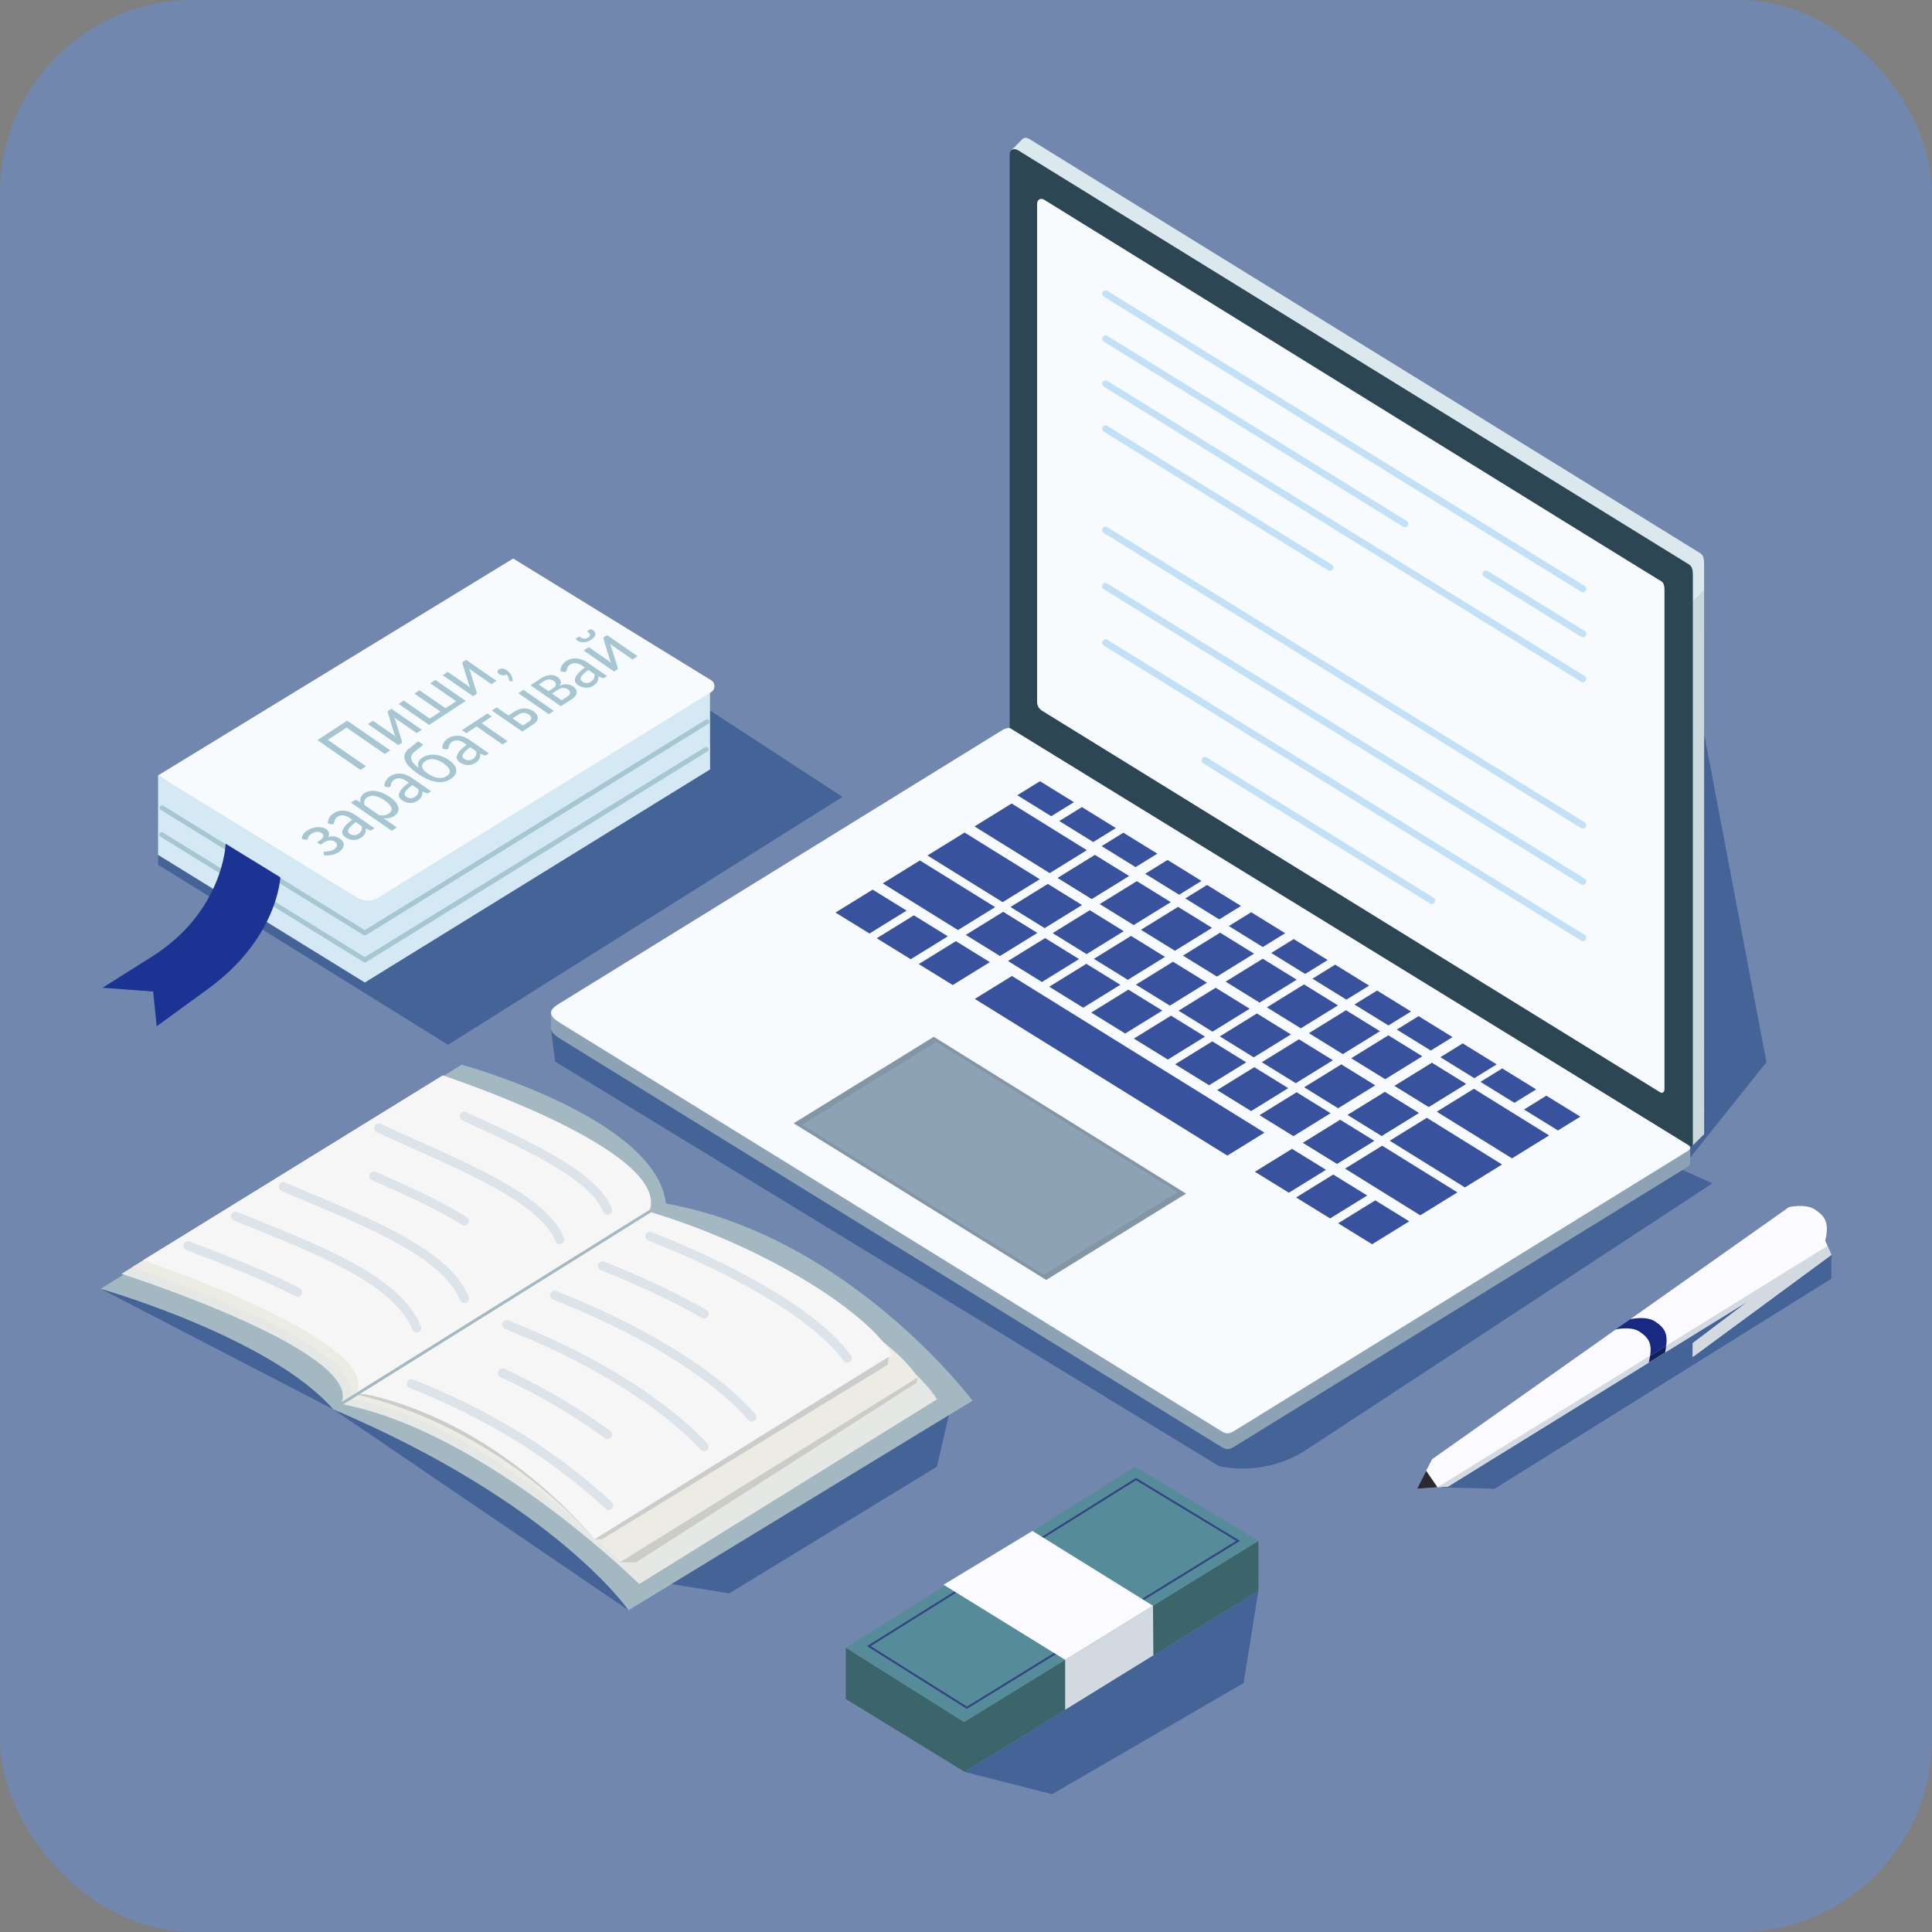 <?xml version="1.0" encoding="UTF-8"?> <svg xmlns="http://www.w3.org/2000/svg" viewBox="0 0 2000 2000"><rect x="0" y="0" width="2000" height="2000" fill="#808080" stroke="none"/><defs><style>.cls-1{fill:#7187ae;}.cls-2{fill:#446497;}.cls-3{fill:#dbe8ee;}.cls-4{fill:#d5e9f4;}.cls-5{fill:#f7fbfe;}.cls-20,.cls-23,.cls-28,.cls-6{fill:none;}.cls-6{stroke:#a6c6d1;stroke-width:5px;}.cls-28,.cls-6{stroke-linecap:round;stroke-linejoin:round;}.cls-7{fill:#fbfaff;}.cls-8{fill:#172983;}.cls-9{fill:#d2d9e1;}.cls-10{fill:#102059;}.cls-11{fill:#2b2a33;}.cls-12{fill:#6a777c;}.cls-13{fill:#a6c6d1;}.cls-14{fill:#a3b8c1;}.cls-15{fill:#e6e8e5;}.cls-16{fill:#ccccc6;}.cls-17{fill:#ecece4;}.cls-18{fill:#ccc;}.cls-19{fill:#f6f6f6;}.cls-20{stroke:#a3b8c1;stroke-width:3px;}.cls-20,.cls-23{stroke-miterlimit:10;}.cls-21{fill:#3c646b;}.cls-22{fill:#568c99;}.cls-23{stroke:#314382;stroke-width:2px;}.cls-24{fill:#8da2b5;}.cls-25{fill:#cad7db;}.cls-26{fill:#2d4654;}.cls-27{fill:#38529d;}.cls-28{stroke:#c2e1f6;stroke-width:7px;}.cls-29{fill:#dce3e9;}.cls-30{fill:#1b3493;}.cls-31{fill:#8396a5;}</style></defs><g id="Слой_2" data-name="Слой 2"><g id="Чистовик"><rect class="cls-1" width="2000" height="2000" rx="200"></rect><path class="cls-2" d="M570.33,1064.67l4.27,34.19,687.22,418.85h0a120.87,120.87,0,0,0,88.7-15.73l422.16-277-32.61-14.55,88.54-110.84-74.15-390.82Z"></path><path class="cls-3" d="M1764.08,1173.24s0-586,0-589.49-.15-8.72-3.86-11C1755.6,569.82,1067.3,145,1065.5,143.86c-5-3-8.67.1-8.67,4.31V741.88l703.76,432.39C1762.45,1175.53,1764.08,1174.93,1764.08,1173.24Z"></path><polygon class="cls-2" points="163.65 884.97 163.65 895.13 463.8 1081.57 872.13 824.94 735.01 735.41 163.65 884.97"></polygon><polygon class="cls-4" points="163.65 802.68 163.65 884.97 377.66 1017.08 735.1 796.49 734.98 716.8 380.79 928 163.65 802.68"></polygon><path class="cls-5" d="M163.65,802.69,531.26,578.18l204.91,126a7.22,7.22,0,0,1,0,12.29L391.62,929.14a21,21,0,0,1-22.06,0Z"></path><polyline class="cls-6" points="167.42 864 377.66 993.78 731.1 775.65"></polyline><polyline class="cls-6" points="167.82 836.28 377.66 965.82 731.98 747.15"></polyline><polyline class="cls-2" points="1488.07 1539.63 1547.17 1541.17 1895.81 1323.77 1895.81 1299.06 1878.53 1289.73"></polyline><path class="cls-7" d="M1482.45,1510.59l369.51-261s17.11-3.94,26.72,2.43c10,6.6,15.48,13.12,10.82,32.34l6.31,14.66-143.42,105.6v-14.24l58.18-44L1499,1538.84l-32.11,2.33,9.48-18.64Z"></path><path class="cls-8" d="M1723.65,1399c4.48-18.46-.83-24.72-10.39-31.06-9.23-6.12-25.66-2.33-25.66-2.33l-15.28,10.63s15.9-3.67,24.83,2.25c9.25,6.14,14.38,12.2,10,30Z"></path><polygon class="cls-9" points="1488.07 1539.63 1891.8 1289.73 1895.81 1299.06 1752.39 1404.66 1752.39 1390.42 1810.57 1346.42 1499 1538.84 1488.07 1539.63"></polygon><path class="cls-10" d="M1724.82,1393.09c-.27,1.83-.58,4.83-1.1,7l-16.9,10.44c.45-1.87,1.18-5.53,1.43-7.15Z"></path><polygon class="cls-11" points="1488.07 1539.63 1476.37 1522.53 1466.89 1541.17 1488.07 1539.63"></polygon><path class="cls-12" d="M428.4,1454.12s125.22,61.66,235.72,186.59H680.9L971,1455l1.34-5.54Z"></path><path class="cls-13" d="M373.14,797l-44.55-30.81L359.4,746,404,776.79l-5.69,3.73-39.55-27.35-19.43,12.71,39.55,27.35Z"></path><path class="cls-13" d="M412.34,771.34l-31.51-21.79,5.26-3.44L407,760.54c.4.28.83.6,1.28,1s.89.72,1.32,1.09a13.31,13.31,0,0,1-1.13-2.16s-.13-.39-.33-1.06-.47-1.54-.8-2.59l-1.12-3.59c-.42-1.34-.85-2.71-1.3-4.11q-1.5-4.89-3.37-11.1a3.13,3.13,0,0,1-.22-1.2,1.21,1.21,0,0,1,.63-1.06l3.16-2.08,31.51,21.79-5.26,3.45-20.86-14.43c-.41-.28-.84-.6-1.3-1s-.89-.73-1.3-1.09a10.7,10.7,0,0,1,.62,1.13c.17.36.32.69.44,1,0,0,.12.42.34,1.09s.49,1.54.81,2.61.69,2.28,1.11,3.62.85,2.71,1.27,4.09q1.5,4.89,3.47,11.08a3.29,3.29,0,0,1,.22,1.2,1.22,1.22,0,0,1-.62,1.06Z"></path><path class="cls-13" d="M444.17,750.47l-31.5-21.79,5.26-3.44,26.93,18.62,11.06-7.23L429,718l5.26-3.44,26.93,18.62,11.09-7.25L445.34,707.3l5.26-3.44,31.51,21.79Z"></path><path class="cls-13" d="M489.72,720.71l-31.51-21.79,5.26-3.44,20.87,14.43c.4.28.83.6,1.28,1s.89.72,1.32,1.09a13.31,13.31,0,0,1-1.13-2.16s-.14-.39-.34-1.06-.46-1.54-.79-2.59l-1.12-3.59c-.42-1.34-.86-2.71-1.3-4.11q-1.51-4.89-3.37-11.1a3.16,3.16,0,0,1-.22-1.2,1.24,1.24,0,0,1,.63-1.07l3.16-2.07L514,704.8l-5.26,3.45-20.87-14.43c-.4-.28-.83-.61-1.29-1s-.9-.73-1.31-1.09a10.85,10.85,0,0,1,.63,1.13c.17.36.32.69.44,1,0,0,.12.42.34,1.09s.49,1.54.81,2.61.69,2.28,1.11,3.62.84,2.71,1.27,4.09q1.5,4.89,3.46,11.08a3.09,3.09,0,0,1,.22,1.2,1.2,1.2,0,0,1-.62,1.06Z"></path><path class="cls-13" d="M516.63,697.71a3.32,3.32,0,0,1-1.64-2.39,2.52,2.52,0,0,1,1.4-2.35,5.15,5.15,0,0,1,1.89-.74,7.43,7.43,0,0,1,2.11-.06,8.79,8.79,0,0,1,2.14.56,10.8,10.8,0,0,1,2,1.08,14.76,14.76,0,0,1,2.56,2.26,14.45,14.45,0,0,1,2,2.79,14,14,0,0,1,1.24,3.14,10.7,10.7,0,0,1,.34,3.31l-1.83-.07a3.46,3.46,0,0,1-.75-.12,2.26,2.26,0,0,1-.56-.28,1.22,1.22,0,0,1-.51-.9c0-.27-.11-.63-.19-1.07a9.82,9.82,0,0,0-.43-1.48,8.44,8.44,0,0,0-.83-1.64,9.86,9.86,0,0,0-1.34-1.66l-.27.18a4.82,4.82,0,0,1-1.65.69,5.79,5.79,0,0,1-1.87.11,9.19,9.19,0,0,1-2-.43A7.76,7.76,0,0,1,516.63,697.71Z"></path><path class="cls-13" d="M335.67,885.39l-.63-2.47a.82.82,0,0,1,.4-1,3,3,0,0,1,1.54-.37c.71,0,1.53-.09,2.45-.19a22.16,22.16,0,0,0,3-.58,11.46,11.46,0,0,0,3.37-1.55,8.26,8.26,0,0,0,2.23-2,4.14,4.14,0,0,0,.84-2.07,3.24,3.24,0,0,0-.47-2,5.6,5.6,0,0,0-1.72-1.76,8.21,8.21,0,0,0-5.28-1.41,13.2,13.2,0,0,0-6.46,2.41l-3.15,2.07-3.64-2.52,3.15-2.07q3-2,3.4-4a3.35,3.35,0,0,0-1.73-3.46,6.89,6.89,0,0,0-2.14-1,8.5,8.5,0,0,0-2.55-.29,10.51,10.51,0,0,0-2.82.51,12.76,12.76,0,0,0-2.93,1.43,10.58,10.58,0,0,0-2.4,2,7.56,7.56,0,0,0-1.11,1.81,12.53,12.53,0,0,0-.48,1.42,1.27,1.27,0,0,1-.5.81,1.61,1.61,0,0,1-.8.28,4.55,4.55,0,0,1-1.24-.13l-3.48-.77a8.18,8.18,0,0,1,1.14-4.41,13.23,13.23,0,0,1,4.43-4.3,20.43,20.43,0,0,1,5.29-2.51,23.64,23.64,0,0,1,5.38-1,16.83,16.83,0,0,1,4.94.4,11.43,11.43,0,0,1,3.91,1.69,9.06,9.06,0,0,1,1.7,1.51,5.86,5.86,0,0,1,1.11,1.91,4.91,4.91,0,0,1,.19,2.24,5.74,5.74,0,0,1-1.05,2.47,14.08,14.08,0,0,1,6.64-.56,14.72,14.72,0,0,1,5.95,2.48,8.74,8.74,0,0,1,3.07,3.33,6.24,6.24,0,0,1,.57,3.63,7.78,7.78,0,0,1-1.59,3.57,13.65,13.65,0,0,1-3.47,3.15,21.14,21.14,0,0,1-3,1.61,22.07,22.07,0,0,1-3.63,1.2,24.64,24.64,0,0,1-4.06.6A22.48,22.48,0,0,1,335.67,885.39Z"></path><path class="cls-13" d="M357.42,866.59a7.51,7.51,0,0,1-2.66-3,5.49,5.49,0,0,1-.13-4,14.45,14.45,0,0,1,3.08-5,38.39,38.39,0,0,1,7-5.95l-2.39-1.66a15.42,15.42,0,0,0-6.81-2.88,8.55,8.55,0,0,0-5.84,1.36,7.82,7.82,0,0,0-2.48,2.33,8.11,8.11,0,0,0-.92,2.14c-.17.66-.31,1.26-.43,1.78a1.9,1.9,0,0,1-.83,1.21,2.35,2.35,0,0,1-1.24.37,6.65,6.65,0,0,1-1.4-.1l-2.92-.75a10.84,10.84,0,0,1,1.37-5.86,14.36,14.36,0,0,1,4.77-4.78,15.89,15.89,0,0,1,5.16-2.19,17.8,17.8,0,0,1,5.59-.37,20.71,20.71,0,0,1,5.69,1.34,26.28,26.28,0,0,1,5.52,2.94l20.14,13.92-2.32,1.52a3.67,3.67,0,0,1-1.48.6,3.71,3.71,0,0,1-1.74-.32l-3.44-1.53a17.68,17.68,0,0,1-.15,2.78,8.43,8.43,0,0,1-.74,2.46,9.12,9.12,0,0,1-1.57,2.22,14.31,14.31,0,0,1-2.62,2.12,14,14,0,0,1-3.59,1.68,12.68,12.68,0,0,1-4.05.56,15.58,15.58,0,0,1-8.61-2.87Zm4.6-3.53a9,9,0,0,0,2.39,1.19,6.85,6.85,0,0,0,2.35.33,7.83,7.83,0,0,0,2.22-.38,8.5,8.5,0,0,0,2-1,10.4,10.4,0,0,0,2-1.69,6.06,6.06,0,0,0,1.19-1.85,6.57,6.57,0,0,0,.49-2,10.83,10.83,0,0,0-.06-2.26l-6.25-4.32a40.71,40.71,0,0,0-5,4.09,13.25,13.25,0,0,0-2.57,3.29,3.41,3.41,0,0,0-.35,2.6A4,4,0,0,0,362,863.06Z"></path><path class="cls-13" d="M405.49,860l-42.1-29.11,3.48-2.28a2.71,2.71,0,0,1,2.68-.18l3.71,2.33a9.83,9.83,0,0,1,.17-5.26,8.6,8.6,0,0,1,3.74-4.4,14.39,14.39,0,0,1,5.39-2.12,19.72,19.72,0,0,1,6.43-.06,28.93,28.93,0,0,1,7.18,2.08,42.54,42.54,0,0,1,7.63,4.28,28.29,28.29,0,0,1,5.71,5.05,13,13,0,0,1,2.79,5.17,7.57,7.57,0,0,1-.35,4.89,9.54,9.54,0,0,1-3.81,4.19,14.68,14.68,0,0,1-5.29,2.21A20.51,20.51,0,0,1,397,847l13.76,9.51Zm-13-16.1a16.22,16.22,0,0,0,5.65,0,12.1,12.1,0,0,0,4.27-1.74c2.51-1.64,3.44-3.62,2.77-5.92s-2.92-4.78-6.77-7.44a35.76,35.76,0,0,0-5.63-3.26,20.4,20.4,0,0,0-4.89-1.57,11.48,11.48,0,0,0-4.18,0,10.08,10.08,0,0,0-3.53,1.46,6.4,6.4,0,0,0-2.93,3.53,8.14,8.14,0,0,0,.15,4.46Z"></path><path class="cls-13" d="M416,828.28a7.66,7.66,0,0,1-2.66-3,5.54,5.54,0,0,1-.12-4,14.54,14.54,0,0,1,3.08-5,38.05,38.05,0,0,1,7-6l-2.39-1.66a15.41,15.41,0,0,0-6.82-2.88,8.59,8.59,0,0,0-5.83,1.36,7.71,7.71,0,0,0-2.48,2.33,8.52,8.52,0,0,0-.93,2.14c-.16.67-.3,1.26-.42,1.78a1.93,1.93,0,0,1-.83,1.21,2.35,2.35,0,0,1-1.24.37,6.7,6.7,0,0,1-1.41-.1l-2.92-.75a11,11,0,0,1,1.37-5.86,14.31,14.31,0,0,1,4.78-4.78,15.89,15.89,0,0,1,5.16-2.19,18.08,18.08,0,0,1,5.59-.37,21,21,0,0,1,5.68,1.34,26.11,26.11,0,0,1,5.53,2.94l20.13,13.92L444,820.58a3.58,3.58,0,0,1-1.47.6,3.76,3.76,0,0,1-1.75-.32l-3.44-1.53a17.72,17.72,0,0,1-.14,2.78,8.45,8.45,0,0,1-.75,2.46,9.07,9.07,0,0,1-1.56,2.22,14.88,14.88,0,0,1-6.21,3.8,12.76,12.76,0,0,1-4.05.56,15.55,15.55,0,0,1-4.29-.72A15.75,15.75,0,0,1,416,828.28Zm4.61-3.53a8.69,8.69,0,0,0,2.38,1.19,7.19,7.19,0,0,0,2.35.34,8.07,8.07,0,0,0,2.22-.39,8.87,8.87,0,0,0,2-1,10.56,10.56,0,0,0,2-1.7,6.34,6.34,0,0,0,1.19-1.84,6.69,6.69,0,0,0,.48-2,11.41,11.41,0,0,0-.05-2.25l-6.25-4.32a39.86,39.86,0,0,0-5,4.08,13.19,13.19,0,0,0-2.57,3.29,3.46,3.46,0,0,0-.36,2.6A3.93,3.93,0,0,0,420.57,824.75Z"></path><path class="cls-13" d="M432.37,800.81a58.56,58.56,0,0,1-8.31-6.82,20.37,20.37,0,0,1-4.67-6.71,9.71,9.71,0,0,1-.35-6.49,12.77,12.77,0,0,1,4.71-6.13l9-7.2,3.35,1.89a3.14,3.14,0,0,1,1.41,1.32c.21.48,0,.93-.53,1.35l-7.64,6a9.79,9.79,0,0,0-3.23,4,6.2,6.2,0,0,0-.2,4.14,11.49,11.49,0,0,0,2.57,4.32,32.15,32.15,0,0,0,5.09,4.53,8.08,8.08,0,0,1-.87-2.85,6.39,6.39,0,0,1,.32-2.84,8.37,8.37,0,0,1,1.58-2.7,13,13,0,0,1,2.81-2.42,17.92,17.92,0,0,1,6.15-2.54,22.68,22.68,0,0,1,6.91-.34,28.08,28.08,0,0,1,7.24,1.79,33.69,33.69,0,0,1,7.1,3.8,21.66,21.66,0,0,1,5.39,5,10.48,10.48,0,0,1,2.11,5.15,8.1,8.1,0,0,1-1.21,4.92,14.12,14.12,0,0,1-4.52,4.4,20.9,20.9,0,0,1-6.38,2.75,21.59,21.59,0,0,1-7.78.38,34.46,34.46,0,0,1-9.25-2.57A59.38,59.38,0,0,1,432.37,800.81Zm10.11-.31a32.85,32.85,0,0,0,5.49,3.11,21.33,21.33,0,0,0,5.23,1.56,14.19,14.19,0,0,0,4.83,0,11.85,11.85,0,0,0,4.29-1.74q4.05-2.65,3.2-6c-.57-2.23-2.61-4.57-6.12-7A24.17,24.17,0,0,0,449.26,786a12.4,12.4,0,0,0-8.84,1.87,8.42,8.42,0,0,0-2.77,2.74,4.73,4.73,0,0,0-.63,3.09,7,7,0,0,0,1.6,3.33A18.08,18.08,0,0,0,442.48,800.5Z"></path><path class="cls-13" d="M475.89,789.07a7.51,7.51,0,0,1-2.66-3,5.46,5.46,0,0,1-.13-4,14.48,14.48,0,0,1,3.08-5,38.05,38.05,0,0,1,7-6l-2.39-1.66a15.26,15.26,0,0,0-6.82-2.87,8.53,8.53,0,0,0-5.83,1.35,7.71,7.71,0,0,0-2.48,2.33,8,8,0,0,0-.92,2.15c-.17.66-.31,1.25-.43,1.77a1.91,1.91,0,0,1-.83,1.21,2.35,2.35,0,0,1-1.24.37,6,6,0,0,1-1.4-.1l-2.93-.75a11,11,0,0,1,1.38-5.86,14.15,14.15,0,0,1,4.77-4.77,15.7,15.7,0,0,1,5.16-2.2,18.1,18.1,0,0,1,5.59-.37,21.17,21.17,0,0,1,5.69,1.34,26.28,26.28,0,0,1,5.52,2.94l20.13,13.93-2.32,1.51a3.58,3.58,0,0,1-1.47.6,3.76,3.76,0,0,1-1.75-.32l-3.44-1.53a16.53,16.53,0,0,1-.14,2.78,8.07,8.07,0,0,1-.75,2.46,8.81,8.81,0,0,1-1.56,2.22,14.32,14.32,0,0,1-2.62,2.13,14.53,14.53,0,0,1-3.59,1.67,12.76,12.76,0,0,1-4.05.56,15.37,15.37,0,0,1-8.61-2.87Zm4.6-3.53a8.6,8.6,0,0,0,2.39,1.19,7.1,7.1,0,0,0,2.34.34,7.84,7.84,0,0,0,2.23-.39,9,9,0,0,0,2-1,10.21,10.21,0,0,0,2-1.7,6.34,6.34,0,0,0,1.19-1.84,6.93,6.93,0,0,0,.49-2,11.44,11.44,0,0,0-.06-2.25l-6.25-4.32a39.86,39.86,0,0,0-5,4.08,13.19,13.19,0,0,0-2.57,3.29,3.41,3.41,0,0,0-.35,2.6A3.86,3.86,0,0,0,480.49,785.54Z"></path><path class="cls-13" d="M482.75,759l-4.58-3.16,26.44-17.3,4.57,3.16-10.6,6.94,26.93,18.63-5.26,3.44L493.32,752Z"></path><path class="cls-13" d="M540.65,757.31l-31.51-21.79,5-3.26,12.22,8.45,5.93-3.88a20.68,20.68,0,0,1,5.79-2.73,17.8,17.8,0,0,1,5.38-.69,15.21,15.21,0,0,1,4.81.91,19,19,0,0,1,4.11,2.12,11.94,11.94,0,0,1,3.26,3.18,5.93,5.93,0,0,1,1.08,3.47,6.59,6.59,0,0,1-1.26,3.56,13.27,13.27,0,0,1-3.74,3.42Zm.71-6.22,5.9-3.86a7.25,7.25,0,0,0,2.06-1.9,3.31,3.31,0,0,0,.63-2,3.41,3.41,0,0,0-.68-1.89,7.14,7.14,0,0,0-1.83-1.74,10.33,10.33,0,0,0-2.34-1.2,9,9,0,0,0-2.66-.51,9.69,9.69,0,0,0-2.91.37,11.29,11.29,0,0,0-3.09,1.45l-5.81,3.8Zm26.75-11.75L536.6,717.55l5.26-3.44,31.51,21.79Z"></path><path class="cls-13" d="M580.66,731.13l-31.51-21.79,10.61-6.94a23.27,23.27,0,0,1,5.13-2.58,18.09,18.09,0,0,1,4.69-1,12.58,12.58,0,0,1,4.12.43,11.58,11.58,0,0,1,3.46,1.62,10.86,10.86,0,0,1,1.94,1.71,6,6,0,0,1,1.28,2.15,4.55,4.55,0,0,1,.12,2.49A6.36,6.36,0,0,1,579,710a17.21,17.21,0,0,1,7.47-1.61,12,12,0,0,1,6.64,2.18,9.66,9.66,0,0,1,3.24,3.35,5.52,5.52,0,0,1,.59,3.48,7.28,7.28,0,0,1-1.66,3.41,15.71,15.71,0,0,1-3.56,3.1Zm-12.87-15.62,5.24-3.43a6.39,6.39,0,0,0,1.82-1.7,3.25,3.25,0,0,0,.6-1.89,3.66,3.66,0,0,0-.58-1.91,6.13,6.13,0,0,0-1.78-1.78,8.19,8.19,0,0,0-4.39-1.43,8.21,8.21,0,0,0-2.71.36,11.26,11.26,0,0,0-3,1.43l-5.25,3.43Zm13.58,9.4,5.9-3.86c1.78-1.17,2.73-2.4,2.84-3.71s-.63-2.51-2.22-3.61a9.72,9.72,0,0,0-2.22-1.14,7.4,7.4,0,0,0-2.49-.42,8.59,8.59,0,0,0-2.77.46,13.18,13.18,0,0,0-3.06,1.52L571.43,718Z"></path><path class="cls-13" d="M598.18,709.05a7.73,7.73,0,0,1-2.66-3,5.54,5.54,0,0,1-.12-4,14.36,14.36,0,0,1,3.08-5,37.67,37.67,0,0,1,7-6l-2.39-1.66a15.41,15.41,0,0,0-6.82-2.88,8.54,8.54,0,0,0-5.83,1.36,7.71,7.71,0,0,0-2.48,2.33,8.17,8.17,0,0,0-.93,2.14c-.16.66-.3,1.26-.42,1.78a1.89,1.89,0,0,1-.83,1.2,2.27,2.27,0,0,1-1.24.38,7.44,7.44,0,0,1-1.41-.1l-2.92-.75a11,11,0,0,1,1.37-5.86,14.31,14.31,0,0,1,4.78-4.78,15.67,15.67,0,0,1,5.16-2.19,17.78,17.78,0,0,1,5.59-.37,20.65,20.65,0,0,1,5.68,1.34,26.11,26.11,0,0,1,5.53,2.94l20.13,13.92-2.32,1.52a3.58,3.58,0,0,1-1.47.6,3.9,3.9,0,0,1-1.75-.32l-3.44-1.53a16.61,16.61,0,0,1-.15,2.78,8,8,0,0,1-.74,2.45,8.93,8.93,0,0,1-1.56,2.23,15.11,15.11,0,0,1-2.62,2.12,14.21,14.21,0,0,1-3.59,1.68,13,13,0,0,1-4.05.56,15.55,15.55,0,0,1-4.29-.72A16,16,0,0,1,598.18,709.05Zm4.61-3.54a9,9,0,0,0,2.38,1.2,7.18,7.18,0,0,0,2.35.33,7.77,7.77,0,0,0,2.22-.38,8.5,8.5,0,0,0,2-1,10.19,10.19,0,0,0,2-1.69,6.39,6.39,0,0,0,1.19-1.85,6.86,6.86,0,0,0,.48-2,11.53,11.53,0,0,0-.05-2.26l-6.25-4.32a39.81,39.81,0,0,0-5,4.09,13,13,0,0,0-2.57,3.29,3.46,3.46,0,0,0-.36,2.6A3.87,3.87,0,0,0,602.79,705.51Z"></path><path class="cls-13" d="M597.11,662.73a2.44,2.44,0,0,1-.9-1,.67.67,0,0,1,.31-.91l3.07-2a17.66,17.66,0,0,0,2.68,1.58,7.64,7.64,0,0,0,2.32.7,5.47,5.47,0,0,0,2.17-.17,8.06,8.06,0,0,0,2.19-1,5.54,5.54,0,0,0,1.59-1.42,1.8,1.8,0,0,0,.31-1.45,3.41,3.41,0,0,0-1-1.59,15.89,15.89,0,0,0-2.27-1.84l3.08-2a1.73,1.73,0,0,1,1.37-.18,3.88,3.88,0,0,1,1.49.63,7.26,7.26,0,0,1,2.24,2.31,4.07,4.07,0,0,1,.52,2.54,5.53,5.53,0,0,1-1.23,2.64,12.32,12.32,0,0,1-2.94,2.58,17.27,17.27,0,0,1-3.94,1.92,14.11,14.11,0,0,1-4,.75,12.14,12.14,0,0,1-3.76-.42A10.81,10.81,0,0,1,597.11,662.73Zm38.59,32.43-31.51-21.79,5.26-3.45,20.87,14.43c.4.28.83.6,1.28,1s.89.72,1.32,1.1a13.74,13.74,0,0,1-1.13-2.16s-.14-.4-.34-1.07-.46-1.53-.79-2.58L629.54,677c-.42-1.35-.86-2.72-1.3-4.11q-1.51-4.9-3.37-11.1a3.18,3.18,0,0,1-.22-1.21,1.21,1.21,0,0,1,.63-1.06l3.16-2.07L660,679.25l-5.26,3.44-20.87-14.43c-.4-.28-.83-.6-1.29-1s-.9-.73-1.31-1.08a9.19,9.19,0,0,1,.63,1.12c.17.36.32.69.44,1,0,0,.12.41.34,1.08s.49,1.55.81,2.61.69,2.28,1.11,3.62l1.27,4.09q1.5,4.89,3.47,11.08a3.36,3.36,0,0,1,.21,1.2,1.2,1.2,0,0,1-.62,1.06Z"></path><polygon class="cls-2" points="104.19 1334.14 345.07 1458.97 650.65 1666.91 478.24 1415.78 104.19 1334.14"></polygon><path class="cls-14" d="M1006.84,1450.06,650.65,1666.91S574.77,1556.48,345.07,1459c-65.28-74.76-240.88-124.82-240.88-124.82l373.67-232S679,1157,689.41,1245.82C880.1,1280.47,1006.84,1450.06,1006.84,1450.06Z"></path><path class="cls-15" d="M458.38,1113.34S689.62,1193.88,665,1257c117.27,35.18,277.86,145.55,304.92,191.56l-308.2,191.23S501.24,1481,353.08,1453.44c25.63-54-227.29-134.78-227.29-134.78l332.59-205.32"></path><path class="cls-16" d="M406.07,1430.66s125.22,61.67,235.72,186.6h16.78l290.09-185.69L950,1426Z"></path><path class="cls-17" d="M458.38,1113.34S687.81,1199,663.16,1262.13C780.43,1297.31,922.93,1380,950,1426l-308.2,191.24s-132.54-142.39-280.71-169.91c25.64-54-224.38-135.42-224.38-135.42l321.68-198.59"></path><path class="cls-18" d="M368.66,1443.72s136.19,24.83,246.69,149.77H623l296-180.72,1.5-12.32Z"></path><path class="cls-19" d="M458.38,1113.34s238.45,77.83,213.8,141c117.27,35.18,224.31,101.94,251.37,147.94l-308.2,191.24s-98-124.6-246.15-152.11c25.63-54-221.11-136.82-221.11-136.82l310.29-191.22"></path><line class="cls-20" x1="353.08" y1="1453.44" x2="674.11" y2="1253.11"></line><polygon class="cls-21" points="998.68 1834.27 1302.71 1646.59 1302.71 1595.09 997.99 1782.64 875.59 1705.62 875.59 1758.79 998.68 1834.27"></polygon><polygon class="cls-22" points="875.59 1705.62 997.99 1782.64 1302.71 1595.09 1175.09 1518.34 875.59 1705.62"></polygon><polygon class="cls-23" points="899.45 1704.06 1000.97 1767.85 1281.66 1595.09 1176.03 1531.12 899.45 1704.06"></polygon><polygon class="cls-9" points="1102.65 1718.23 1102.65 1770.09 1193.96 1713.72 1193.57 1662.27 1102.65 1718.23"></polygon><polygon class="cls-7" points="976.76 1640.51 1068.79 1584.81 1193.57 1662.27 1102.65 1718.23 976.76 1640.51"></polygon><polyline class="cls-2" points="998.68 1834.27 1089.15 1857.34 1287.38 1742.32 1302.71 1646.59"></polyline><polyline class="cls-2" points="695.16 1639.81 754.87 1649.48 969.88 1518.34 982.21 1465.05"></polyline><path class="cls-24" d="M584.9,1051.55c-11.45,7.07-23.34,12.42-5.31,23.55l684.72,422.7c3.75,2.31,7.1,3.68,13.06,0l467.09-288.35c3.41-2.1,8.56-4.58,2.26-8.47L1050.79,771.37c-3.32-2-8.23-2.34-13.61,1Z"></path><polygon class="cls-24" points="1749.69 1188.12 1749.69 1204.43 1726.83 1196.73 1727.28 1183.2 1749.69 1188.12"></polygon><polygon class="cls-24" points="570.38 1047.89 570.33 1064.67 590.43 1061.58 587.84 1042.52 570.38 1047.89"></polygon><path class="cls-5" d="M584.9,1035.24c-11.45,7.07-23.34,12.42-5.31,23.55l684.72,422.69c3.75,2.32,7.1,3.69,13.06,0l467.09-288.34c3.41-2.1,8.56-4.58,2.26-8.47L1050.79,755.06c-3.32-2-8.23-2.35-13.61,1Z"></path><polygon class="cls-3" points="1047.32 155.19 1058.32 144.11 1068.52 154.31 1055.38 166.1 1047.32 155.19"></polygon><polygon class="cls-25" points="1763.69 1174.44 1751.92 1186.21 1751.92 622.88 1764.04 610.85 1763.69 1174.44"></polygon><path class="cls-26" d="M1752.43,1184.89s0-586,0-589.49-.15-8.72-3.86-11c-4.58-2.87-692.88-427.75-694.68-428.84-4.95-3-8.67.1-8.67,4.31V753.53l703.76,432.39C1750.8,1187.19,1752.43,1186.58,1752.43,1184.89Z"></path><path class="cls-5" d="M1723.07,1127.24V611.6c0-7.67-1.86-9.41-5.19-11.05-4.3-2.13-635.17-392.7-636.77-393.67-4.39-2.66-7.52.48-7.52,4.21v515.5a10.74,10.74,0,0,0,5.08,9.13l639.2,394.57C1721.27,1132.54,1723.07,1130.29,1723.07,1127.24Z"></path><polyline class="cls-27" points="864.91 944.68 900.07 966.38 938.51 942.65 903.35 920.95 864.91 944.68"></polyline><polyline class="cls-27" points="907.61 971.29 942.77 992.99 981.21 969.26 946.04 947.56 907.61 971.29"></polyline><polyline class="cls-27" points="951.09 998.01 986.25 1019.72 1024.69 995.99 989.53 974.28 951.09 998.01"></polyline><polyline class="cls-27" points="1043.46 994.85 1078.62 1016.56 1117.06 992.83 1081.89 971.12 1043.46 994.85"></polyline><polyline class="cls-27" points="1086.15 1021.46 1121.32 1043.17 1159.75 1019.44 1124.59 997.74 1086.15 1021.46"></polyline><polyline class="cls-27" points="1129.64 1048.19 1164.8 1069.89 1203.24 1046.16 1168.08 1024.46 1129.64 1048.19"></polyline><polyline class="cls-27" points="1173.8 1075.14 1208.96 1096.84 1247.4 1073.11 1212.24 1051.41 1173.8 1075.14"></polyline><polyline class="cls-27" points="1216.5 1101.75 1251.66 1123.45 1290.1 1099.72 1254.94 1078.02 1216.5 1101.75"></polyline><polyline class="cls-27" points="1259.99 1128.47 1295.15 1150.17 1333.59 1126.45 1298.43 1104.74 1259.99 1128.47"></polyline><polyline class="cls-27" points="1303.82 1154.44 1338.98 1176.14 1377.42 1152.41 1342.26 1130.71 1303.82 1154.44"></polyline><polyline class="cls-27" points="1299.05 1213 1334.21 1234.71 1372.65 1210.98 1337.49 1189.27 1299.05 1213"></polyline><polyline class="cls-27" points="1341.74 1239.61 1376.91 1261.32 1415.34 1237.59 1380.18 1215.88 1341.74 1239.61"></polyline><polyline class="cls-27" points="1385.23 1266.34 1420.39 1288.04 1458.83 1264.31 1423.67 1242.61 1385.23 1266.34"></polyline><line class="cls-27" x1="1065.5" y1="1021.13" x2="1027.06" y2="1044.86"></line><polygon class="cls-27" points="1270.55 1196.26 1308.98 1172.53 1047.56 1010.35 1009.12 1034.07 1270.55 1196.26"></polygon><polyline class="cls-27" points="913.85 914.46 991.71 962.78 1030.15 939.05 952.29 890.73 913.85 914.46 913.85 914.46"></polyline><polyline class="cls-27" points="1000.03 967.8 1035.19 989.5 1073.63 965.77 1038.47 944.07 1000.03 967.8"></polyline><polyline class="cls-27" points="1000.03 967.8 1035.19 989.5 1073.63 965.77 1038.47 944.07 1000.03 967.8"></polyline><path class="cls-28" d="M1638.6,609.56S1146.07,305,1144.47,304.07"></path><path class="cls-28" d="M1454.28,542.21,1144.47,350.67"></path><path class="cls-28" d="M1638.6,656.17,1538.22,594.1"></path><path class="cls-28" d="M1638.6,702.77s-492.53-304.52-494.13-305.49"></path><path class="cls-28" d="M1376.8,587.51,1144.47,443.88"></path><path class="cls-28" d="M1638.6,854.24s-492.53-304.52-494.13-305.49"></path><path class="cls-28" d="M1638.6,912.5S1146.07,608,1144.47,607"></path><path class="cls-28" d="M1638.6,970.76s-492.53-304.53-494.13-305.5"></path><path class="cls-28" d="M1482.13,932.27,1247.32,787.1"></path><path class="cls-29" d="M877.05,1410.65a4.74,4.74,0,0,1-3.84-2c-28.27-39.15-103.79-85.64-202-124.37a4.73,4.73,0,1,1,3.47-8.8c46.29,18.25,89.11,38.91,123.84,59.76,39.08,23.46,66.79,46.29,82.37,67.87a4.74,4.74,0,0,1-3.83,7.51Z"></path><path class="cls-29" d="M728.84,1364.75a4.8,4.8,0,0,1-2.33-.61c-31.1-17.57-66.33-34.17-104.72-49.33a4.74,4.74,0,0,1,3.48-8.81c38.79,15.33,74.42,32.11,105.9,49.9a4.73,4.73,0,0,1-2.33,8.85Z"></path><path class="cls-29" d="M778.24,1471.64a4.73,4.73,0,0,1-3.55-1.6c-39-44.23-110.82-88.52-202.3-124.74a4.73,4.73,0,1,1,3.48-8.8c92.85,36.76,166,82,205.92,127.28a4.73,4.73,0,0,1-3.55,7.86Z"></path><path class="cls-29" d="M728.84,1502.14a4.75,4.75,0,0,1-3.43-1.47c-44.62-46.86-114.61-90-202.43-124.87a4.73,4.73,0,0,1,3.49-8.8c42.74,17,81.77,36.13,116,57,36.31,22.12,66.51,45.72,89.79,70.16a4.74,4.74,0,0,1-3.43,8Z"></path><path class="cls-29" d="M628.89,1489.78a4.66,4.66,0,0,1-2.8-.93c-31.49-23.22-67.86-44.54-108.11-63.38a4.74,4.74,0,0,1,4-8.58c40.81,19.11,77.72,40.76,109.7,64.35a4.73,4.73,0,0,1-2.81,8.54Z"></path><path class="cls-29" d="M630,1563.13a4.73,4.73,0,0,1-3.22-1.26c-56.51-52.34-122.79-93.26-202.65-125.08a4.73,4.73,0,1,1,3.51-8.79c80.95,32.26,148.2,73.78,205.57,126.93a4.73,4.73,0,0,1-3.21,8.2Z"></path><path class="cls-29" d="M628.9,1257.46a4.75,4.75,0,0,1-4.39-3c-13.67-33.51-77.62-63.09-139.46-91.7l-6.35-2.94a4.73,4.73,0,1,1,4-8.58l6.34,2.93c31.45,14.55,64,29.59,89.9,45.19,30.14,18.13,47.41,34.5,54.36,51.52a4.74,4.74,0,0,1-2.6,6.17A4.68,4.68,0,0,1,628.9,1257.46Z"></path><path class="cls-29" d="M579.49,1288a4.74,4.74,0,0,1-4.38-2.94c-14.89-36.47-81.62-66.46-146.15-95.46-12.84-5.77-26.12-11.74-38.77-17.67a4.73,4.73,0,1,1,4-8.57c12.58,5.9,25.82,11.85,38.63,17.6,32.75,14.72,66.62,29.94,93.77,46.08,31.56,18.76,49.76,36.06,57.26,54.44a4.73,4.73,0,0,1-2.59,6.17A4.68,4.68,0,0,1,579.49,1288Z"></path><path class="cls-29" d="M480.69,1268.73a4.63,4.63,0,0,1-2.52-.73c-26.39-16.64-60.43-31.93-93-46.18a4.73,4.73,0,1,1,3.79-8.67c32.92,14.39,67.33,29.86,94.27,46.85a4.73,4.73,0,0,1-2.52,8.73Z"></path><path class="cls-29" d="M480.69,1349a4.72,4.72,0,0,1-4.38-3c-17.48-42.74-89.79-73.11-159.72-102.47-8.24-3.47-16.77-7-25-10.59a4.73,4.73,0,1,1,3.71-8.7c8.26,3.53,16.78,7.1,25,10.56,35.43,14.88,72.07,30.27,101.67,47.35,16.11,9.3,28.86,18.32,39,27.59,11.61,10.62,19.51,21.32,24.16,32.68a4.75,4.75,0,0,1-4.38,6.53Z"></path><path class="cls-29" d="M431.29,1379.44a4.73,4.73,0,0,1-4.38-2.94c-18.84-46-93.91-76.35-166.51-105.66q-9.12-3.69-18.19-7.37a4.73,4.73,0,1,1,3.57-8.76l18.16,7.35c36.82,14.87,74.9,30.24,105.69,47.72,16.76,9.5,30.05,18.84,40.63,28.55,12.12,11.11,20.43,22.42,25.41,34.59a4.73,4.73,0,0,1-4.38,6.52Z"></path><path class="cls-29" d="M307.82,1342.39a4.76,4.76,0,0,1-2.21-.55c-30-15.83-66.25-29.86-101.33-43.42l-11.4-4.42a4.73,4.73,0,0,1,3.42-8.83l11.4,4.42c35.33,13.66,71.86,27.79,102.33,43.88a4.73,4.73,0,0,1-2.21,8.92Z"></path><path class="cls-30" d="M290.22,908.18s-2.54,63.72-76.36,116.6l-51.66,37.64-3.65-36-52.33-3.91,50.66-31.93c74.64-46.84,76.72-117.15,76.72-117.15Z"></path><polyline class="cls-27" points="1508.69 1234.35 1430.83 1186.04 1392.39 1209.76 1470.25 1258.08 1508.69 1234.35 1508.69 1234.35"></polyline><polyline class="cls-27" points="1422.5 1181.02 1387.34 1159.31 1348.9 1183.04 1384.07 1204.75 1422.5 1181.02"></polyline><polyline class="cls-27" points="1422.5 1181.02 1387.34 1159.31 1348.9 1183.04 1384.07 1204.75 1422.5 1181.02"></polyline><polyline class="cls-27" points="1089.7 965.98 1124.86 987.68 1163.29 963.96 1128.13 942.25 1089.7 965.98"></polyline><polyline class="cls-27" points="1132.39 992.59 1167.55 1014.3 1205.99 990.57 1170.83 968.86 1132.39 992.59"></polyline><polyline class="cls-27" points="1175.88 1019.31 1211.04 1041.02 1249.48 1017.29 1214.32 995.59 1175.88 1019.31"></polyline><polyline class="cls-27" points="1220.04 1046.26 1255.2 1067.97 1293.64 1044.24 1258.48 1022.53 1220.04 1046.26"></polyline><polyline class="cls-27" points="1262.74 1072.87 1297.9 1094.58 1336.34 1070.85 1301.18 1049.14 1262.74 1072.87"></polyline><polyline class="cls-27" points="1306.23 1099.6 1341.39 1121.3 1379.82 1097.57 1344.66 1075.87 1306.23 1099.6"></polyline><polyline class="cls-27" points="1350.06 1125.56 1385.22 1147.27 1423.65 1123.54 1388.49 1101.84 1350.06 1125.56"></polyline><polyline class="cls-27" points="960.09 885.59 1037.95 933.9 1076.38 910.18 998.53 861.86 960.09 885.59 960.09 885.59"></polyline><polyline class="cls-27" points="1046.27 938.92 1081.43 960.63 1119.87 936.9 1084.71 915.19 1046.27 938.92"></polyline><polyline class="cls-27" points="1046.27 938.92 1081.43 960.63 1119.87 936.9 1084.71 915.19 1046.27 938.92"></polyline><polyline class="cls-27" points="1554.93 1205.48 1477.07 1157.16 1438.63 1180.89 1516.49 1229.21 1554.93 1205.48 1554.93 1205.48"></polyline><polyline class="cls-27" points="1468.74 1152.14 1433.58 1130.44 1395.14 1154.17 1430.3 1175.87 1468.74 1152.14"></polyline><polyline class="cls-27" points="1468.74 1152.14 1433.58 1130.44 1395.14 1154.17 1430.3 1175.87 1468.74 1152.14"></polyline><polyline class="cls-27" points="1138.41 935.91 1173.58 957.62 1212.01 933.89 1176.85 912.18 1138.41 935.91"></polyline><polyline class="cls-27" points="1181.11 962.52 1216.27 984.23 1254.71 960.5 1219.55 938.79 1181.11 962.52"></polyline><polyline class="cls-27" points="1224.6 989.25 1259.76 1010.95 1298.2 987.22 1263.04 965.52 1224.6 989.25"></polyline><polyline class="cls-27" points="1268.76 1016.19 1303.92 1037.9 1342.36 1014.17 1307.2 992.47 1268.76 1016.19"></polyline><polyline class="cls-27" points="1311.46 1042.81 1346.62 1064.51 1385.06 1040.78 1349.9 1019.08 1311.46 1042.81"></polyline><polyline class="cls-27" points="1354.94 1069.53 1390.11 1091.23 1428.54 1067.51 1393.38 1045.8 1354.94 1069.53"></polyline><polyline class="cls-27" points="1398.78 1095.5 1433.94 1117.2 1472.37 1093.47 1437.21 1071.77 1398.78 1095.5"></polyline><polyline class="cls-27" points="1008.81 855.52 1086.66 903.84 1125.1 880.11 1047.24 831.79 1008.81 855.52 1008.81 855.52"></polyline><polyline class="cls-27" points="1094.99 908.85 1130.15 930.56 1168.59 906.83 1133.43 885.13 1094.99 908.85"></polyline><polyline class="cls-27" points="1094.99 908.85 1130.15 930.56 1168.59 906.83 1133.43 885.13 1094.99 908.85"></polyline><polyline class="cls-27" points="1603.64 1175.41 1525.79 1127.09 1487.35 1150.82 1565.21 1199.14 1603.64 1175.41 1603.64 1175.41"></polyline><polyline class="cls-27" points="1517.46 1122.08 1482.3 1100.37 1443.86 1124.1 1479.02 1145.8 1517.46 1122.08"></polyline><polyline class="cls-27" points="1517.46 1122.08 1482.3 1100.37 1443.86 1124.1 1479.02 1145.8 1517.46 1122.08"></polyline><polyline class="cls-27" points="1517.46 1122.08 1482.3 1100.37 1443.86 1124.1 1479.02 1145.8 1517.46 1122.08"></polyline><polygon class="cls-27" points="1374.42 993.83 1351.12 1008.22 1315.95 986.52 1339.26 972.13 1374.42 993.83"></polygon><polygon class="cls-27" points="1417.32 1020.32 1393.81 1034.84 1358.66 1013.13 1382.17 998.61 1417.32 1020.32"></polygon><polygon class="cls-27" points="1460.71 1047.1 1437.29 1061.55 1402.14 1039.85 1425.56 1025.4 1460.71 1047.1"></polygon><polygon class="cls-27" points="1503.66 1073.61 1481.13 1087.52 1445.97 1065.82 1468.49 1051.9 1503.66 1073.61"></polygon><polygon class="cls-27" points="1590.26 1127.73 1567.72 1141.65 1532.57 1119.94 1555.09 1106.03 1590.26 1127.73"></polygon><polygon class="cls-27" points="1111.75 830.42 1088.24 844.94 1053.08 823.23 1076.6 808.72 1111.75 830.42"></polygon><polygon class="cls-27" points="1155.14 857.21 1131.72 871.66 1096.57 849.95 1119.99 835.5 1155.14 857.21"></polygon><polygon class="cls-27" points="1198.09 883.72 1175.55 897.63 1140.4 875.92 1162.92 862.01 1198.09 883.72"></polygon><polygon class="cls-27" points="1284.68 937.84 1262.15 951.75 1227 930.04 1249.52 916.13 1284.68 937.84"></polygon><polygon class="cls-27" points="1549.37 1101.83 1526.22 1116.13 1491.05 1094.42 1514.2 1080.13 1549.37 1101.83"></polygon><polygon class="cls-27" points="1635.96 1155.95 1612.81 1170.25 1577.65 1148.54 1600.8 1134.25 1635.96 1155.95"></polygon><polygon class="cls-27" points="1243.8 911.94 1220.64 926.23 1185.48 904.53 1208.63 890.23 1243.8 911.94"></polygon><polygon class="cls-27" points="1330.39 966.06 1307.24 980.36 1272.08 958.65 1295.23 944.35 1330.39 966.06"></polygon><polygon class="cls-31" points="1083.03 1325 1227.78 1235.64 966.65 1073.28 821.61 1162.82 1083.03 1325"></polygon><polygon class="cls-24" points="1080.54 1319.62 1219.09 1234.08 969.14 1078.66 830.29 1164.37 1080.54 1319.62"></polygon></g></g></svg> 
